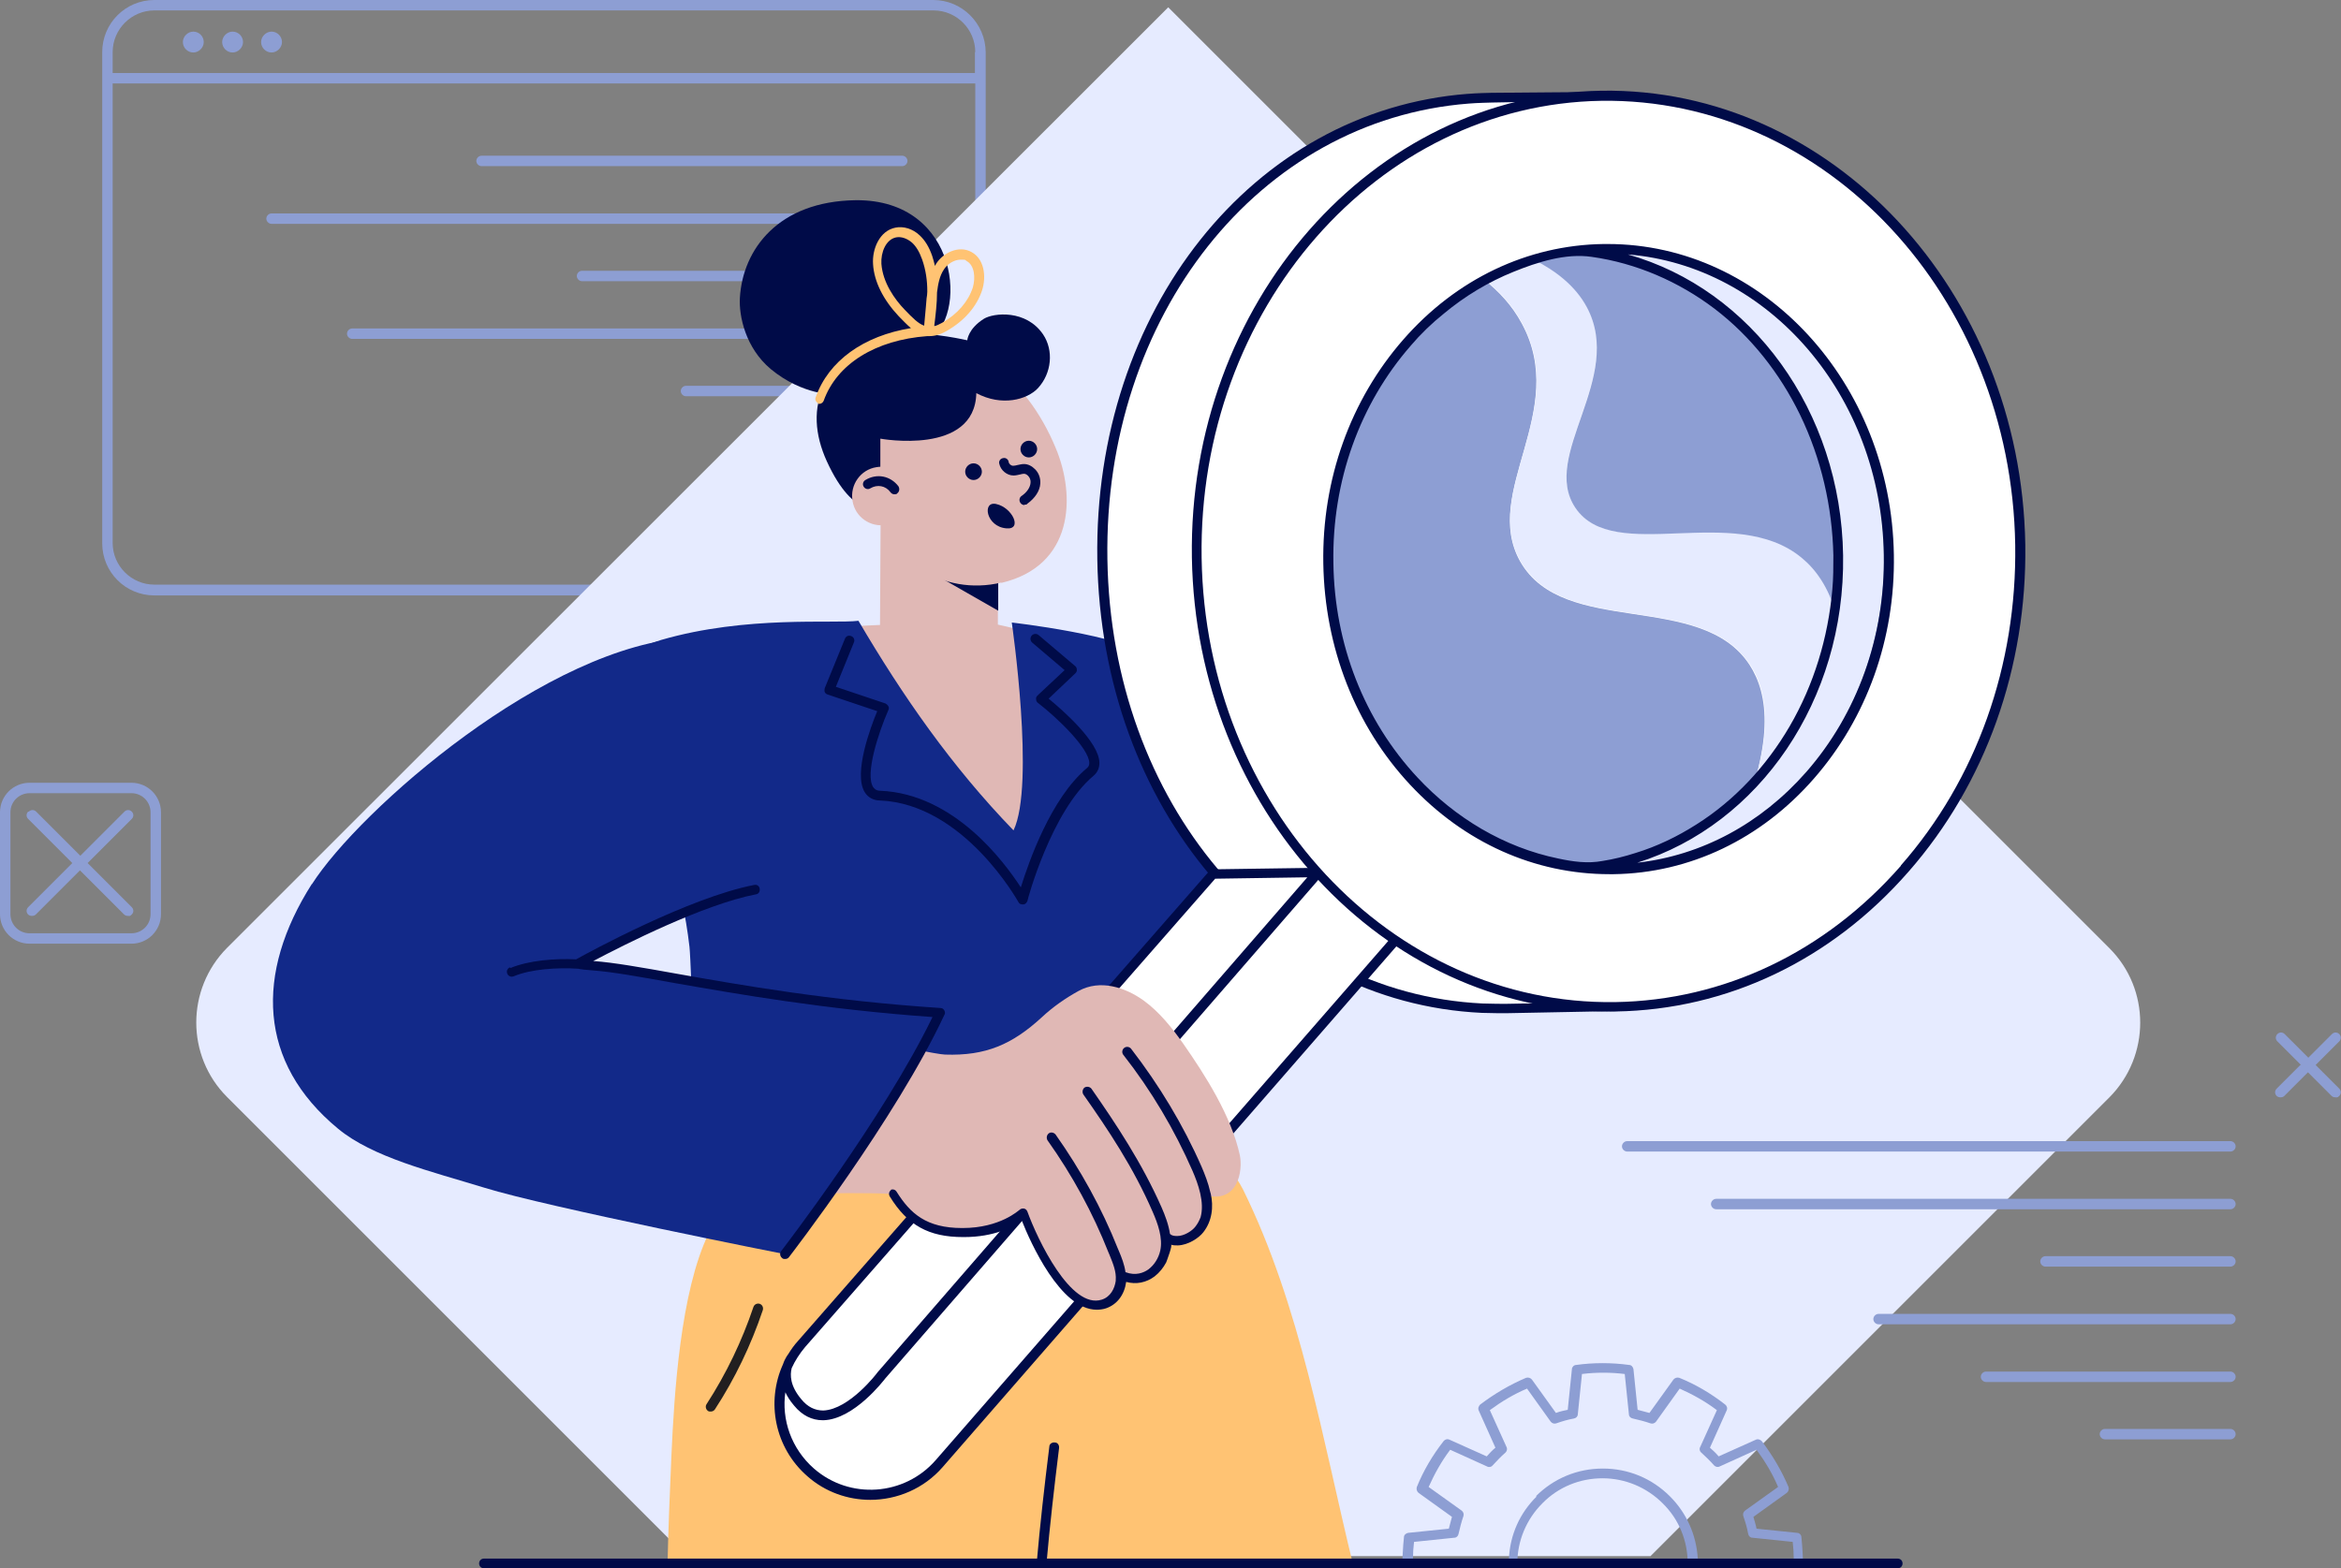 <svg xmlns="http://www.w3.org/2000/svg" id="Layer_1" width="673.3" height="451.2" viewBox="0 0 673.3 451.2"><rect x="0" y="0" width="673.3" height="451.2" fill="#808080" stroke="none"/><defs><style>      .st0 {        fill: #000b48;      }      .st1 {        fill: #ffc373;      }      .st2 {        fill: #fff;      }      .st3 {        fill: #e0b8b5;      }      .st4 {        fill: #8d9ed3;      }      .st5 {        fill: #221f20;      }      .st6 {        fill: #122989;      }      .st7 {        fill: #e6ebff;      }    </style></defs><g><g><path class="st4" d="M259.5,47.8h-121c-.8,0-1.5-.7-1.5-1.5s.7-1.5,1.5-1.5h121c.8,0,1.5.7,1.5,1.5s-.7,1.5-1.5,1.5Z"></path><path class="st4" d="M78.1,61.4h181.4c.8,0,1.5.7,1.5,1.5s-.7,1.5-1.5,1.5H78.1c-.8,0-1.5-.7-1.5-1.5s.7-1.5,1.5-1.5Z"></path><path class="st4" d="M259.5,80.9h-92.1c-.8,0-1.5-.7-1.5-1.5s.7-1.5,1.5-1.5h92.1c.8,0,1.5.7,1.5,1.5s-.7,1.5-1.5,1.5Z"></path><path class="st4" d="M101.3,94.5h158.2c.8,0,1.5.7,1.5,1.5s-.7,1.5-1.5,1.5H101.3c-.8,0-1.5-.7-1.5-1.5s.7-1.5,1.5-1.5Z"></path><path class="st4" d="M197.3,111h62.3c.8,0,1.5.7,1.5,1.5s-.7,1.5-1.5,1.5h-62.3c-.8,0-1.5-.7-1.5-1.5s.7-1.5,1.5-1.5Z"></path><path class="st4" d="M231.7,127.6h27.9c.8,0,1.5.7,1.5,1.5s-.7,1.5-1.5,1.5h-27.9c-.8,0-1.5-.7-1.5-1.5s.7-1.5,1.5-1.5Z"></path><path class="st4" d="M29.4,15v141.3c0,8.3,6.7,15,15,15h224.1c8.3,0,15-6.7,15-15V15C283.4,6.7,276.7,0,268.4,0H44.4c-8.3,0-15,6.7-15,15ZM280.4,15v6H32.4v-6c0-6.6,5.4-12,12-12h224.1c6.6,0,12,5.4,12,12ZM32.4,156.2V24h248.1v132.2c0,6.6-5.4,12-12,12H44.4c-6.6,0-12-5.4-12-12Z"></path><path class="st4" d="M78.1,15.1c-1.7,0-3-1.4-3-3s1.4-3,3-3c1.7,0,3,1.4,3,3s-1.4,3-3,3Z"></path><path class="st4" d="M66.9,15.1c-1.7,0-3-1.4-3-3s1.4-3,3-3c1.7,0,3,1.4,3,3s-1.4,3-3,3Z"></path><path class="st4" d="M55.6,15.1c-1.7,0-3-1.4-3-3s1.4-3,3-3c1.7,0,3,1.4,3,3s-1.4,3-3,3Z"></path></g><path class="st4" d="M354.7,54.7l-6.8-6.8c-.6-.6-.6-1.5,0-2.1.6-.6,1.5-.6,2.1,0l6.8,6.8,6.8-6.8c.6-.6,1.5-.6,2.1,0,.6.6.6,1.5,0,2.1l-6.8,6.8,6.8,6.8c.6.6.6,1.5,0,2.1-.3.3-.7.4-1.1.4s-.8-.1-1.1-.4l-6.8-6.8-6.8,6.8c-.3.3-.7.4-1.1.4s-.8-.1-1.1-.4c-.6-.6-.6-1.5,0-2.1l6.8-6.8Z"></path><g><path class="st4" d="M8.3,233.5c.6-.6,1.5-.6,2.1,0l12.7,12.7,12.7-12.7c.6-.6,1.5-.6,2.1,0,.6.6.6,1.5,0,2.1l-12.7,12.7,12.7,12.7c.6.6.6,1.5,0,2.1s-.7.4-1.1.4-.8-.1-1.1-.4l-12.7-12.7-12.7,12.7c-.3.3-.7.4-1.1.4s-.8-.1-1.1-.4c-.6-.6-.6-1.5,0-2.1l12.7-12.7-12.7-12.7c-.6-.6-.6-1.5,0-2.1Z"></path><path class="st4" d="M0,233.7v29.3c0,4.7,3.8,8.5,8.5,8.5h29.3c4.7,0,8.5-3.8,8.5-8.5v-29.3c0-4.7-3.8-8.5-8.5-8.5H8.5C3.8,225.2,0,229,0,233.7ZM3,233.7c0-3.1,2.5-5.5,5.5-5.5h29.3c3.1,0,5.5,2.5,5.5,5.5v29.3c0,3.1-2.5,5.5-5.5,5.5H8.5c-3.1,0-5.5-2.5-5.5-5.5v-29.3Z"></path></g></g><path class="st7" d="M197.3,447.6l-132-132c-11.8-11.8-11.8-31,0-42.9L336,2.1l270.7,270.7c11.8,11.8,11.8,31,0,42.9l-132,132H197.3Z"></path><g><g><g><path class="st1" d="M192,449.8c.2-9.5.6-19.7,1.1-30.9.8-17.9,2.6-47.3,10.7-64,1.5-3,16.3-23.8,19.8-25.5,4-1.9,86.5,2.2,126.5,3.7,1.3,0,5.3,5,7.4,9.1,16.6,33.7,22.9,72.1,31.6,107.7h-196.9Z"></path><path class="st0" d="M300.9,449.7h-2.7c0-.1,0-.3,0-.4.9-10.3,2.2-21.9,3.6-33.1,0-.8.8-1.3,1.6-1.2.8,0,1.3.8,1.2,1.6-1.4,11.3-2.7,22.7-3.6,33,0,0,0,.1,0,.2Z"></path><path class="st5" d="M204.4,406.1c.5,0,.9-.2,1.2-.6,5.8-8.9,10.4-18.5,13.8-28.6.2-.7-.1-1.5-.9-1.8-.7-.2-1.5.1-1.8.9-3.3,9.8-7.8,19.2-13.5,28-.4.6-.2,1.5.4,1.9.2.2.5.2.8.2Z"></path></g><g><g><path class="st0" d="M212.8,85.7c-.3,5.2,1.6,14.4,8.9,20.5,9.2,7.6,18.4,7.3,18.4,7.3,0,0,19.5-11.3,26.5-15.2,12.1-6.8,9.5-41-20.5-40.7-22.3.3-32.5,14.2-33.3,28.1Z"></path><g><path class="st3" d="M287.1,159.3l-33.8-14-.2,34.5s-20.4.8-20.1,1.7c.2.6,33.2,71.3,57.5,71.3,15.7,0,19-67,15.5-68.2-6.2-2.1-19-4.9-19-4.9v-20.5Z"></path><polygon class="st0" points="287.1 163.9 287.1 175.7 264.9 163 287.1 163.9"></polygon><path class="st3" d="M288,167.7c20.8-4.9,21.5-24.9,15.6-38.9-3.9-9.4-10.8-19.8-19.1-23.4-20.9-9-37.3,5.2-32.6,37.7,2.6,18.1,19.4,28.5,36.1,24.5Z"></path><path class="st0" d="M253.4,145.8s-7.6,4.4-15.6-13.1c-6.9-15.1-2.7-31.7,24.9-36.4,5-.8,15.5,1.6,15.5,1.6,0,0,.2-3.3,4.8-6.2,2.8-1.7,12.1-2.7,17,4.5,3.1,4.6,2.5,11.2-1.5,15.5-3.1,3.3-10.4,5.3-17.7,1.4-.4,18.1-27.6,13.1-27.6,13.1v19.5Z"></path><path class="st3" d="M261.8,141.3c.8,4.6-2.3,9-6.9,9.7-4.6.8-9-2.3-9.7-6.9-.8-4.6,2.3-9,6.9-9.7,4.6-.8,9,2.3,9.7,6.9Z"></path><path class="st0" d="M257.3,142.2c.3,0,.6,0,.8-.3.6-.5.7-1.3.3-2-2.3-3-6.2-3.8-9.5-1.8-.7.4-.9,1.3-.5,1.9.4.7,1.3.9,1.9.5,2-1.2,4.4-.8,5.8,1.1.3.4.7.6,1.1.6Z"></path><g><path class="st0" d="M289.4,152c-5.8-.5-7-7.9-2.9-7,4.7,1,7.7,7.5,2.9,7Z"></path><path class="st0" d="M294.7,145.2c.3,0,.6,0,.8-.3,2.2-1.6,3.6-3.7,3.7-5.8.1-1.5-.4-3-1.5-4.1-.9-.9-2-1.5-3.2-1.5h0c-.7,0-1.3.2-1.9.3-.4.1-.8.2-1.2.2h0c-.6,0-1.2-.5-1.3-1.1-.1-.8-.9-1.3-1.6-1.1-.8.1-1.3.9-1.1,1.6.4,1.9,2.2,3.4,4.1,3.4.7,0,1.4-.2,1.9-.3.4-.1.8-.2,1.1-.2h0c.5,0,.9.3,1.2.6.5.5.8,1.3.7,2-.1,1.3-1,2.7-2.6,3.8-.6.4-.8,1.3-.3,2,.3.4.7.6,1.1.6Z"></path><path class="st0" d="M277.6,135.7c0,1.3,1.1,2.4,2.4,2.4s2.4-1.1,2.4-2.4-1.1-2.4-2.4-2.4-2.4,1.1-2.4,2.4Z"></path><path class="st0" d="M293.5,129.2c0,1.3,1.1,2.4,2.4,2.4s2.4-1.1,2.4-2.4-1.1-2.4-2.4-2.4-2.4,1.1-2.4,2.4Z"></path></g></g><path class="st1" d="M235.1,116.2c.2,0,.3,0,.5,0,.6,0,1.1-.4,1.3-.9,3.8-10.6,14.9-17.5,29.8-18.6.2,0,.4,0,.6,0,1.5,0,3.1-.4,5-1.5,5.1-2.9,8.7-7.1,10.2-11.8,1.2-3.9.6-8.9-3.1-10.9-3.6-2-8.1.2-10.1,3.3-.1.2-.3.5-.4.7-.2-1-.5-1.9-.8-2.9-.9-2.6-2.1-4.5-3.6-5.9-2-1.9-4.7-2.7-7-2.2-4.5.9-6.7,6.1-6.4,10.5.3,5,2.9,10.2,7.4,15,1.2,1.2,2.3,2.4,3.5,3.4-13.6,2.2-23.7,9.4-27.4,19.9-.3.7.1,1.5.9,1.8ZM266.7,83.9c0,.7-.1,1.3-.2,1.9-.1,1.7-.3,3.2-.4,4.6-.1,1.1-.2,2.1-.3,3.3-1.7-.6-3.3-2.2-5.6-4.6-2.9-3-6.3-7.8-6.7-13.2-.2-3.3,1.3-7,4.2-7.6,1.5-.3,3.2.3,4.6,1.5,1.2,1.1,2.1,2.6,2.9,4.8,1.1,3.1,1.5,6.2,1.5,9.2ZM268.7,93.8c.4-3.3.8-6.5.8-9.7.3-2.3.7-4.7,2-6.6,1-1.6,3-2.8,4.8-2.8s1.2.1,1.7.4c2.3,1.2,2.6,4.8,1.8,7.6-1.3,4-4.4,7.7-8.9,10.2-.8.4-1.5.8-2.1.9Z"></path></g><path class="st6" d="M331,189c-8.1-6.3-40-9.9-40-9.9,0,0,6.8,46.7.5,59.8-17.8-18.4-31.9-38.7-44.6-60.3-7.2.9-32.2-1.6-56.7,5.5-24.4,7.1-14.2,29.9-9.8,36.6,10,15.5,15.8,33.4,17.9,51.7.6,5,1.7,57.4,4.9,57.3,27.5-.3,132.5.3,139.4-8.7,4.1-5.4,29.1-100.3-11.7-132Z"></path><g><g><path class="st2" d="M433.1,290.1l35.9-.6-4.1-262.1-35.9.6s-4.5.1-6.8.3c-62.2,4.8-106.3,62.6-105.2,132.5,1.1,69.8,46.9,126.2,109.2,129.2,2.3.1,6.8.1,6.8.1Z"></path><path class="st0" d="M422.2,27c2.2-.2,6.6-.3,6.8-.3l36.1-.3s.8.8,1.1,1.2c-1.2,0-20.3,1.6-20.6,1.6l-16.5.3s-4.5.1-6.7.3c-60.3,4.7-105,61-103.9,131.1,1.1,70,47.5,124.9,107.9,127.8,2.1.1,6.5.1,6.7.1l16.8-.3c1,.1,17.3.9,17.1,1.1-.3.3,2.3,1.2,2,1.2l-35.9.7h0c-.2,0-4.6,0-6.9-.1-61.9-2.9-109.5-59-110.6-130.5-1.1-71.5,44.7-129.1,106.5-133.9Z"></path></g><path class="st2" d="M233.2,423.6h0c10.9,9.5,27.5,8.4,37-2.5l136.4-156.6-15.9-13.7-41.7.6-118.3,135.2c-9.5,10.9-8.4,27.5,2.5,37Z"></path><path class="st0" d="M232.2,424.7c5.2,4.6,11.7,6.8,18.1,6.8,7.7,0,15.4-3.2,20.8-9.4l136.4-156.6c.2-.3.4-.6.3-1,0-.4-.2-.7-.5-1l-15.9-13.7c-.3-.2-.6-.3-.9-.3l-41.7.6c-.4,0-.8.2-1,.5l-118.3,135.2c-1.1,1.2-2,2.5-2.8,3.8,0,0,0,0,0,0,0,0-.9,1.1-1.5,2.9-4.9,10.8-2.4,24,7,32.2ZM349.6,252.8l26.4-.4-123.6,142.4c-.1.2-8.1,10.7-15.6,11-2.4,0-4.5-1-6.3-3.2-3.3-3.9-3.3-7-2.8-9,1-2.2,2.3-4.2,3.9-6.1l117.9-134.7ZM225.8,400.4c.6,1.3,1.4,2.6,2.6,4,2.3,2.8,5.1,4.2,8.2,4.2.1,0,.2,0,.3,0,8.8-.3,17.3-11.5,17.7-12l125.2-144.2,10.4-.2,14.4,12.4-135.5,155.5c-9,10.3-24.7,11.4-35,2.4-6.5-5.7-9.4-14.1-8.2-22.1Z"></path><g><ellipse class="st2" cx="462.6" cy="158.6" rx="118.4" ry="131" transform="translate(-2.4 7.2) rotate(-.9)"></ellipse><path class="st0" d="M342.8,160.4c-1.1-73,51.7-133.3,117.8-134.3,66-1,120.7,57.5,121.9,130.6.5,35.3-11.4,68.8-33.6,94.1-22.2,25.4-52.1,39.7-84.2,40.2-.6,0-1.1,0-1.7,0-65.3,0-119-58.2-120.2-130.6ZM546.7,249c21.8-24.8,33.4-57.6,32.9-92.2-1.1-71.5-54.5-128.7-119-127.8-64.5,1-116.1,60-115,131.5,1.1,71.5,54.4,128.8,119,127.8,31.2-.5,60.4-14.4,82.1-39.2Z"></path></g><g><path class="st4" d="M427,80.6c3.9,3.1,7.8,7.1,10.7,12.5,13.7,25.3-11.7,48.4-.5,68.4,12.5,22.1,52,8.3,66,29.8,5.4,8.3,7.6,22.7-4.7,49.6-10.4,5.7-22.1,9-34.6,9.2-44.5.7-81.3-38.7-82-88-.6-35.7,17.9-66.8,45-81.5Z"></path><path class="st7" d="M503.3,191.2c-14-21.5-53.5-7.7-66-29.8-11.3-19.9,14.2-43.1.5-68.4-2.9-5.4-6.8-9.4-10.7-12.5,4.4-2.4,9.1-4.4,14-5.9,6.3,3.1,12,7.5,15.3,13.7,10.9,20.3-13.5,42.5-3.3,57.7,11.1,16.5,45.7-1.7,65.1,14.4,7.9,6.5,14.7,20.1,11.2,50.6-7.7,12.6-18.3,22.8-30.8,29.7,12.3-26.9,10.2-41.3,4.7-49.6Z"></path><path class="st4" d="M518.2,160.5c-19.4-16.1-54,2.1-65.1-14.4-10.2-15.1,14.2-37.3,3.3-57.7-3.3-6.2-9.1-10.6-15.3-13.7,6.4-2,13.2-3,20.2-3.2,44.5-.7,81.3,38.7,82,88,.3,19.1-4.9,36.9-13.9,51.6,3.6-30.6-3.3-44.1-11.2-50.6Z"></path></g><path class="st7" d="M528.3,160.7c0-46.7-32.3-84.9-73.4-88.8,2.2-.2,4.5-.3,6.8-.3,44.3,0,80.2,39.9,80.2,89.1s-35.9,89.1-80.2,89.1c-2.3,0-4.5-.1-6.8-.3,41.1-3.8,73.4-42.1,73.4-88.8Z"></path><path class="st0" d="M380.6,162.1c.4,24.2,9.2,46.8,25,63.7,15.5,16.6,35.8,25.7,57.3,25.7.4,0,.8,0,1.2,0,21.9-.3,42.4-10.1,57.6-27.5,15.2-17.4,23.4-40.2,23-64.4-.8-49.5-37.6-89.4-82.3-89.4-.4,0-.8,0-1.2,0-21.9.3-42.4,10.1-57.6,27.5-15.2,17.4-23.4,40.2-23,64.4ZM470.9,248.2c35.1-11,59.8-46.8,59.2-88.4-.6-41.6-26.4-76.6-61.9-86.6,40.5,3.3,72.9,40.5,73.6,86.4.4,23.5-7.6,45.7-22.3,62.5-13.1,14.9-30.1,24-48.6,26.1ZM405.7,99.5c2.9-3.4,6.1-6.5,9.6-9.3,6-5,12.8-9.1,20-12,6.9-2.8,15-5.4,22.5-4.3,12.8,1.8,25,7.1,35.3,14.9,10.5,8,18.8,18.6,24.6,30.5,6.1,12.6,9.3,26.5,9.6,40.5,0,3.3,0,6.6-.3,9.8-1.2,13.8-5.3,27.4-12.3,39.4-6.6,11.3-15.7,21.2-26.8,28.2-5.5,3.5-11.3,6.3-17.5,8.2-3.1,1-6.3,1.8-9.5,2.3-4.3.8-8.5.2-12.7-.7-15.6-3.2-29.7-11.7-40.5-23.3-15.3-16.4-23.9-38.3-24.2-61.8-.4-23.5,7.6-45.7,22.3-62.5Z"></path></g><g><path class="st3" d="M222.9,291.6c-.5,1.7,44.6,11.7,48.9,11.8,11.7.4,19.3-2.9,27.8-10.7,3.2-3,6.8-5.5,10.6-7.6,6.2-3.4,13.4-1.1,18.8,2.8,4.5,3.3,8,7.7,11.2,12.2,6.5,9.3,14,21.1,16.4,32.3.9,4.3-.5,14.1-10.1,11.4.9,3.8.5,6.9-1.8,10-1.8,2.4-7,4.8-9.6,2,1.1,6.9-5.1,14.7-12.7,11.1,0,3.6-1.5,7.1-5,8.3-12.1,4-23.1-26.1-23.1-26.1,0,0-5.6,5.6-17.3,5.6-10.7,0-15.9-4.1-20.1-11-.6-.9-37.4-.1-40.5-.3-8.3-.5,5.6-47.8,6.6-51.7Z"></path><path class="st0" d="M256,342.4c.7-.4,1.5-.2,1.9.5,3.9,6.2,8.5,10.4,18.8,10.4h.2c10.8,0,16.2-5.2,16.3-5.2.3-.3.8-.5,1.3-.4.5.1.8.4,1,.9,2.9,8,12.5,28.2,21.4,25.3,2.5-.8,3.7-3.2,4-5.4,0,0,0-.1,0-.2.2-2.5-.8-4.8-1.8-7.3l-.3-.7c-4.5-11.4-10.4-22.2-17.5-32.2-.4-.6-.3-1.5.3-2,.6-.5,1.5-.3,2,.3,7.2,10.2,13.3,21.2,17.9,32.8l.3.7c.8,1.9,1.6,3.9,1.9,6.1,2.9,1.1,5.2.2,6.6-.8,1.7-1.3,2.9-3.2,3.4-5.4.8-3.6-.7-7.8-2.2-11.2-5.5-12.7-12.8-23.6-19.9-33.7-.4-.6-.3-1.5.3-2,.6-.4,1.5-.3,2,.3,7.1,10.2,14.5,21.3,20.2,34.2,1,2.3,2,4.9,2.4,7.6.5.5,1.2.6,2.1.6,2,0,4.3-1.5,5.2-2.7.7-.9,1.1-1.7,1.5-2.7,1.2-4.3-.7-9.6-2.3-13.3-5.2-11.9-11.9-23.2-19.9-33.4-.5-.6-.4-1.5.2-2,.6-.5,1.5-.4,2,.2,8.1,10.5,15,21.9,20.3,34,.9,2.1,1.9,4.6,2.5,7.3,0,0,0,.2.1.3.9,3.9.4,8-2.1,11.2-1.3,1.7-4.4,3.7-7.3,3.8-.7,0-1.3,0-2-.2.5.1-1.2,4.6-1.4,5.1-.8,1.5-1.9,2.9-3.3,4-2.4,1.8-5.3,2.4-8.2,1.6-.5,3.7-2.6,6.5-5.8,7.6-.9.3-1.8.4-2.7.4-10.4,0-19.1-19.5-21.5-25.6-2.5,1.8-8,4.7-16.6,4.7,0,0-.2,0-.3,0-9.9,0-16-3.4-21.1-11.7-.4-.7-.2-1.5.5-1.9Z"></path></g><path class="st6" d="M89.7,254.3c-16.4,25.8-15.5,51.4,7.5,70.4,10,8.3,26.8,12.3,42.1,17,18,5.6,86.8,19.2,86.8,19.2,0,0,30.5-39.3,44.5-69.4-59.6-3.9-96-16-105.8-13.7,17.8-8.1,23.3-12.1,36.9-16.9,6.9-2.5,4.1-77.9-3-77.5-41.2,1.9-95.5,49.8-109,71Z"></path><path class="st0" d="M146.8,278.5c5.3-2.2,12.8-2.8,18.9-2.5,3.4-1.9,32.5-17.8,51.2-21.4.8-.2,1.5.3,1.6,1.1.1.8-.3,1.5-1.1,1.6-15,2.9-37.7,14.4-46.8,19.2,0,0,.2,0,.2,0,5.6.4,13.6,1.8,23.6,3.6,18.6,3.3,44.1,7.8,76.1,9.9.5,0,.9.3,1.1.7.2.4.3.9,0,1.3-13.9,29.8-44.4,69.3-44.7,69.7-.3.4-.7.5-1.1.5s-.6,0-.9-.3c-.6-.5-.7-1.4-.2-2,.3-.4,29.3-38,43.5-67.3-31.1-2.2-56-6.6-74.3-9.8-10-1.8-17.8-3.2-23.3-3.6-2.2-.2-3.6-.3-4.3-.5-6-.4-13.7.1-18.6,2.2-.2,0-.4.1-.5.1-.5,0-1.1-.3-1.3-.9-.3-.7,0-1.5.8-1.8Z"></path><path class="st0" d="M294.1,260.2c0,0,.1,0,.2,0,.6,0,1-.5,1.2-1,0-.3,6.9-25.9,19-36,1.1-.9,1.7-2.2,1.7-3.7,0-6-10.7-15.3-14.6-18.5l7.7-7.3c.3-.3.5-.7.4-1.1,0-.4-.2-.8-.5-1l-10.5-8.9c-.6-.5-1.5-.4-2,.2-.5.6-.4,1.5.2,2l9.3,7.9-7.8,7.3c-.3.3-.5.7-.4,1.1,0,.4.2.8.5,1,5.7,4.4,14.7,13.1,14.8,17.3,0,.6-.2,1.1-.7,1.5-10.3,8.6-16.7,26.9-19,34.3-4.8-7.4-19.2-26.9-40.4-27.8-1.3,0-1.8-.7-2.1-1.1-2.3-3.7,1.5-15.5,4.4-22.1.2-.4.2-.8,0-1.1-.2-.4-.5-.6-.8-.8l-14.3-4.8,5.2-12.8c.3-.7,0-1.5-.8-1.8-.7-.3-1.5,0-1.8.8l-5.8,14.2c-.1.4-.1.8,0,1.1.2.4.5.6.8.7l14.3,4.8c-1.9,4.6-6.9,17.9-3.6,23.3.9,1.5,2.5,2.4,4.4,2.4,24.1,1,39.6,28.9,39.8,29.2.2.5.7.7,1.2.7Z"></path></g></g><path class="st4" d="M403.3,449.8s.2-5.1.5-7.6c0-.6.6-1.1,1.2-1.2l11.7-1.2c.3-1.1.6-2.3.9-3.4l-9.6-6.9c-.5-.4-.7-1.1-.5-1.7,1.9-4.7,4.5-9.1,7.7-13.2.4-.5,1.1-.7,1.7-.4l10.7,4.8c.4-.4.8-.9,1.2-1.3s.8-.8,1.3-1.2l-4.8-10.7c-.3-.6,0-1.3.4-1.7,4.1-3.1,8.5-5.7,13.2-7.7.6-.2,1.3,0,1.7.5l6.9,9.6c1.1-.4,2.3-.7,3.4-.9l1.2-11.7c0-.6.6-1.2,1.2-1.2,5-.7,10.2-.7,15.3,0,.6,0,1.1.6,1.2,1.2l1.2,11.7c1.1.3,2.3.6,3.4.9l6.9-9.6c.4-.5,1.1-.7,1.7-.5,4.7,1.9,9.1,4.5,13.2,7.7.5.4.7,1.1.4,1.7l-4.8,10.7c.4.4.9.8,1.3,1.2.4.4.8.8,1.2,1.3l10.7-4.8c.6-.3,1.3,0,1.7.4,3.1,4.1,5.7,8.5,7.7,13.2.2.6,0,1.3-.5,1.7l-9.6,6.9c.3,1.1.7,2.3.9,3.4l11.7,1.2c.6,0,1.2.6,1.2,1.2.3,2.5.5,7.6.5,7.6,0,0-33.2.8-33.2,0,0-6.5-2.5-12.7-7.2-17.3-4.6-4.6-10.8-7.2-17.3-7.2-6.5,0-12.7,2.5-17.3,7.2-4.6,4.6-7.2,10.8-7.2,17.3,0,.8-33.2,0-33.2,0ZM441.7,430.5c5.2-5.2,12-8,19.3-8s14.1,2.8,19.3,8c4.8,4.8,7.6,11.1,8,17.9h27.6c0-1.6-.1-3.2-.3-4.8l-11.6-1.2c-.6,0-1.1-.5-1.2-1.1-.3-1.7-.8-3.4-1.4-5.1-.2-.6,0-1.2.5-1.6l9.5-6.8c-1.6-3.8-3.7-7.3-6.2-10.7l-10.6,4.8c-.6.3-1.2.1-1.6-.3-.6-.7-1.2-1.3-1.8-1.9-.6-.6-1.3-1.2-1.9-1.8-.5-.4-.6-1.1-.3-1.6l4.8-10.6c-3.3-2.5-6.9-4.5-10.7-6.2l-6.8,9.5c-.4.5-1,.7-1.6.5-1.7-.6-3.4-1-5.1-1.4-.6-.1-1.1-.6-1.1-1.2l-1.2-11.6c-4.1-.5-8.2-.5-12.3,0l-1.2,11.6c0,.6-.5,1.1-1.1,1.2-1.7.3-3.4.8-5.1,1.4-.6.2-1.2,0-1.6-.5l-6.8-9.5c-3.8,1.6-7.3,3.7-10.7,6.2l4.8,10.6c.3.6.1,1.2-.3,1.6-.7.6-1.3,1.2-1.9,1.8-.6.6-1.2,1.3-1.8,1.9-.4.5-1.1.6-1.6.3l-10.6-4.8c-2.5,3.3-4.5,6.9-6.2,10.7l9.5,6.8c.5.4.7,1,.5,1.6-.6,1.7-1,3.4-1.4,5.1-.1.6-.6,1.1-1.2,1.1l-11.6,1.2c-.2,1.6-.3,3.2-.3,4.8h27.6c.3-6.8,3.1-13.1,8-17.9Z"></path><path class="st0" d="M139.2,451.2h406.6c.8,0,1.4-.6,1.4-1.4s-.6-1.4-1.4-1.4H139.2c-.8,0-1.4.6-1.4,1.4s.6,1.4,1.4,1.4Z"></path></g><g><path class="st4" d="M468,328.3h173.5c.8,0,1.5.7,1.5,1.5s-.7,1.5-1.5,1.5h-173.5c-.8,0-1.5-.7-1.5-1.5s.7-1.5,1.5-1.5Z"></path><path class="st4" d="M493.6,344.9h147.9c.8,0,1.5.7,1.5,1.5s-.7,1.5-1.5,1.5h-147.9c-.8,0-1.5-.7-1.5-1.5s.7-1.5,1.5-1.5Z"></path><path class="st4" d="M641.5,364.4h-53.2c-.8,0-1.5-.7-1.5-1.5s.7-1.5,1.5-1.5h53.2c.8,0,1.5.7,1.5,1.5s-.7,1.5-1.5,1.5Z"></path><path class="st4" d="M540.3,378h101.2c.8,0,1.5.7,1.5,1.5s-.7,1.5-1.5,1.5h-101.2c-.8,0-1.5-.7-1.5-1.5s.7-1.5,1.5-1.5Z"></path><path class="st4" d="M571.2,394.6h70.3c.8,0,1.5.7,1.5,1.5s-.7,1.5-1.5,1.5h-70.3c-.8,0-1.5-.7-1.5-1.5s.7-1.5,1.5-1.5Z"></path><path class="st4" d="M605.4,411.1h36.1c.8,0,1.5.7,1.5,1.5s-.7,1.5-1.5,1.5h-36.1c-.8,0-1.5-.7-1.5-1.5s.7-1.5,1.5-1.5Z"></path></g><path class="st4" d="M661.8,306.4l-6.8-6.8c-.6-.6-.6-1.5,0-2.1.6-.6,1.5-.6,2.1,0l6.8,6.8,6.8-6.8c.6-.6,1.5-.6,2.1,0,.6.6.6,1.5,0,2.1l-6.8,6.8,6.8,6.8c.6.6.6,1.5,0,2.1s-.7.4-1.1.4-.8-.1-1.1-.4l-6.8-6.8-6.8,6.8c-.3.3-.7.4-1.1.4s-.8-.1-1.1-.4c-.6-.6-.6-1.5,0-2.1l6.8-6.8Z"></path></svg>